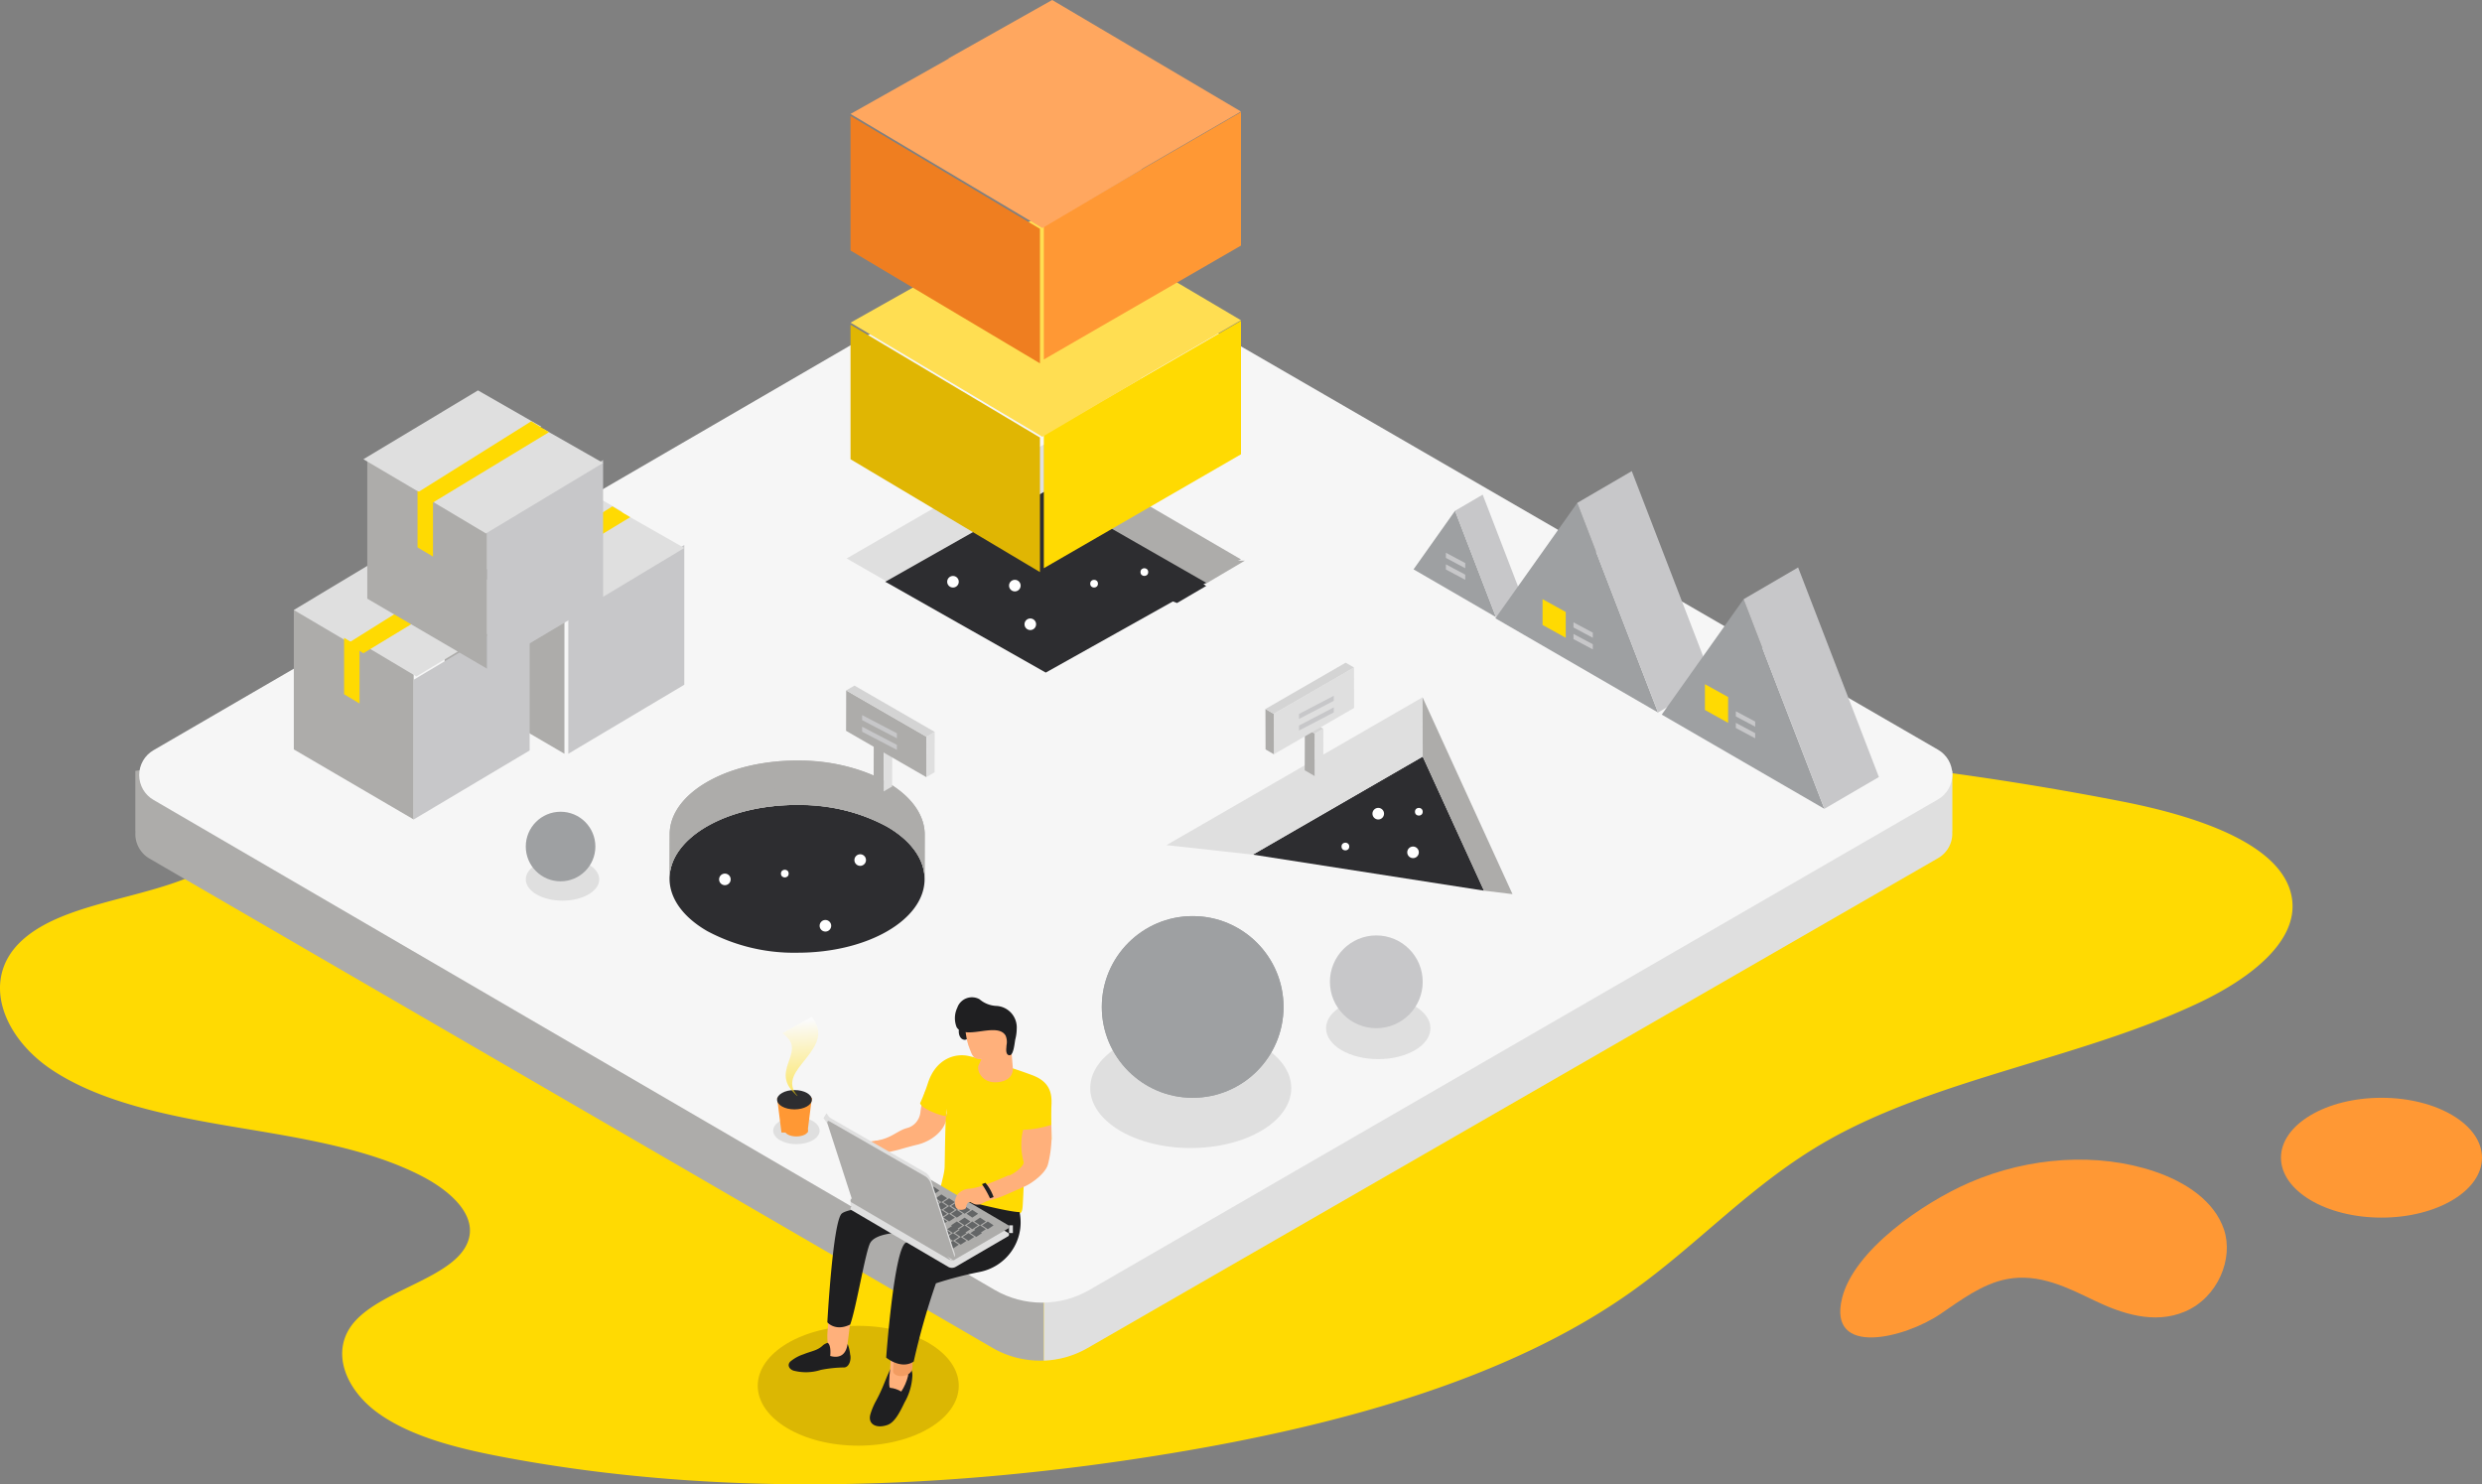 <svg width="642" height="384" viewBox="0 0 642 384" xmlns="http://www.w3.org/2000/svg">
  <rect x="0" y="0" width="642" height="384" fill="#808080" stroke="none"/>
  <defs>
    <linearGradient x1="49.449%" y1="4.77%" x2="52.79%" y2="99.995%" id="a">
      <stop stop-color="#FFF" offset="0%"/>
      <stop stop-color="#FFDA02" offset="98.881%"/>
    </linearGradient>
  </defs>
  <g fill="none" fill-rule="evenodd">
    <path d="M84.761 205.674c-12.819 7.505-23.701 16.913-38.519 22.297-14.034 5.099-31.769 6.763-41.025 15.766-10.171 9.894-4.416 24.642 8.196 33.031s30.112 11.896 46.993 14.736c16.881 2.84 34.441 5.467 48.478 12.649 7.346 3.759 13.905 9.63 12.477 15.941-2.31 10.211-22.116 13.103-29.737 21.944-6.357 7.375-2.333 17.468 6.28 23.606 8.612 6.139 20.711 9.125 32.555 11.354 56.019 10.544 115.749 8.332 172.205-.987 43.647-7.205 87.237-19.196 118.883-41.535 17.914-12.646 31.528-28.275 51.286-39.479 28.388-16.097 66.371-21.367 96.483-35.831 12.852-6.174 25.038-15.612 23.563-26.51-1.913-14.132-24.48-21.49-43.919-25.302a791.966 791.966 0 0 0-101.429-13.091c-10.922-.702-22.665-1.399-31.081-6.346-8.198-4.82-11.323-12.548-16.322-19.191-13.166-17.495-41.084-28.026-69.145-29.515-28.061-1.489-56.03 5.091-80.312 15.096-23.425 9.652-44.327 29.521-72.514 30.933-34.77 1.741-65.351 4.016-93.396 20.435z" fill="#FFDA02"/>
    <path d="M257.371 103.298L65.502 214.376l-14.052-17.461L35 199.436v15.617l.042-.008c-.283 2.871 1.143 5.641 3.646 7.082l218.016 126.563a24.55 24.55 0 0 0 13.296 3.29V100a24.575 24.575 0 0 0-12.629 3.298z" fill="#ADACAA"/>
    <path d="M505 199.442h-9.189l-22.815 14.003-191.036-110.17A24.548 24.548 0 0 0 270 100v252a24.54 24.54 0 0 0 11.308-3.249L501.291 222.015c2.476-1.415 3.909-4.133 3.675-6.972l.034.018v-15.619z" fill="#DFDFDF"/>
    <path d="M501.298 206.803L281.784 333.715c-7.601 4.394-16.965 4.379-24.551-.041L39.681 206.923c-2.28-1.328-3.682-3.773-3.681-6.416.002-2.643 1.407-5.086 3.688-6.412L257.898 67.311c7.585-4.407 16.942-4.415 24.535-.021l218.868 126.666c2.289 1.325 3.7 3.774 3.699 6.424-.001 2.65-1.412 5.098-3.702 6.422z" fill="#F6F6F6"/>
    <path d="M182.925 240.869c-5.989-3.459-9.708-8.237-9.737-13.513-.059-10.56 14.661-19.118 32.878-19.115a47.527 47.527 0 0 1 23.356 5.596c5.989 3.459 9.708 8.239 9.737 13.519.059 10.553-14.661 19.111-32.878 19.115a47.566 47.566 0 0 1-23.356-5.601z" fill="#2D2D30"/>
    <path d="M173.188 227.356l.033-11.48c-.059-10.56 14.661-19.118 32.878-19.115a47.527 47.527 0 0 1 23.356 5.596c5.989 3.459 9.708 8.239 9.737 13.519l-.033 11.48c-.03-5.28-3.749-10.06-9.737-13.519a47.527 47.527 0 0 0-23.356-5.596c-18.217-.004-32.938 8.555-32.878 19.115z" fill="#ADACAA"/>
    <g fill="#ADACAA">
      <path d="M173.188 227.356l.033-11.48a11.318 11.318 0 0 1 .004-.39l-.033 11.48a11.292 11.292 0 0 0-.004.39"/>
      <path d="M173.192 226.966l.033-11.48c.019-.639.091-1.275.217-1.902l-.033 11.48a11.328 11.328 0 0 0-.217 1.902M173.409 225.064l.033-11.48c.127-.63.304-1.248.531-1.85l-.033 11.48c-.227.601-.404 1.22-.531 1.85M173.94 223.214l.033-11.48a13.286 13.286 0 0 1 .87-1.858l-.033 11.48a13.289 13.289 0 0 0-.87 1.858"/>
      <path d="M174.81 221.357l.033-11.48a15.544 15.544 0 0 1 1.331-1.977l-.033 11.48a15.546 15.546 0 0 0-1.331 1.977"/>
      <path d="M176.141 219.38l.033-11.48a19.111 19.111 0 0 1 2.041-2.197l-.033 11.48a19.111 19.111 0 0 0-2.041 2.197"/>
      <path d="M178.182 217.183l.033-11.48a25.593 25.593 0 0 1 4.189-3.108l-.033 11.48a25.592 25.592 0 0 0-4.189 3.108"/>
      <path d="M182.371 214.075l.033-11.48a36.947 36.947 0 0 1 7.644-3.42l-.033 11.48a36.948 36.948 0 0 0-7.644 3.42"/>
      <path d="M190.015 210.655l.033-11.48a47.722 47.722 0 0 1 6.211-1.55l-.033 11.48a47.725 47.725 0 0 0-6.211 1.55"/>
      <path d="M196.227 209.105l.033-11.48c1.368-.248 2.773-.444 4.214-.588l-.033 11.48c-1.439.143-2.844.339-4.214.588"/>
      <path d="M200.441 208.517l.033-11.48a56.634 56.634 0 0 1 3.644-.242l-.033 11.48a55.753 55.753 0 0 0-3.644.242"/>
      <path d="M204.085 208.275l.033-11.48a58.146 58.146 0 0 1 1.981-.034c.489-0.0.976.006 1.46.018l-.033 11.48a57.984 57.984 0 0 0-1.46-.018 57.469 57.469 0 0 0-1.981.034"/>
      <path d="M207.526 208.259l.033-11.48a56.33 56.33 0 0 1 3.241.174l-.033 11.48a57.154 57.154 0 0 0-3.241-.173M210.767 208.433l.033-11.48a54.326 54.326 0 0 1 3.179.355l-.032 11.48a55.053 55.053 0 0 0-3.179-.355M213.946 208.788l.033-11.48a51.708 51.708 0 0 1 3.243.564l-.033 11.48a52.298 52.298 0 0 0-3.243-.564"/>
      <path d="M217.188 209.352l.033-11.48a48.086 48.086 0 0 1 3.454.847l-.033 11.48c-1.117-.319-2.268-.601-3.454-.847"/>
      <path d="M220.642 210.199l.033-11.48c1.385.395 2.713.843 3.985 1.344l-.033 11.48c-1.268-.499-2.596-.947-3.985-1.344M224.626 211.542l.033-11.48a35.843 35.843 0 0 1 4.795 2.295c5.989 3.459 9.708 8.239 9.737 13.519l-.033 11.48c-.03-5.28-3.749-10.06-9.737-13.519a35.839 35.839 0 0 0-4.795-2.295"/>
    </g>
    <path fill="#ADACAA" d="M302 151h9.914L322 145.042 302 145z"/>
    <path fill="#DFDFDF" d="M229 150.728L239 151v-6.178L229 139z"/>
    <path fill="#ADACAA" d="M321 144.721L270 115v53z"/>
    <path fill="#DFDFDF" d="M270 168v-53l-51 29.474 10.177 5.832z"/>
    <path fill="#2D2D30" d="M312 150.77L270.5 174 229 150.499 270.5 127z"/>
    <path d="M270.94 127L247 141.173c3.935 4.225 9.92 6.541 15.705 7.379 7.529 1.09 15.237.295 22.745 1.524 6.542 1.071 12.747 3.644 19.01 5.924L312 151.588 270.94 127zM383.853 230.42l-59.784-9.324 43.936-25.367z" fill="#2D2D30"/>
    <path fill="#DFDFDF" d="M324.069 221.096l-22.354-2.456 66.247-38.247.043 15.336z"/>
    <path fill="#ADACAA" d="M368.005 195.729l-.043-15.336 23.263 50.919-7.371-.893z"/>
    <path fill="#9EA0A2" d="M376.364 132.144l10.593 27.515-21.326-12.366z"/>
    <path fill="#C7C7C9" d="M376.364 132.144l7.151-4.174 10.593 27.515-7.152 4.174z"/>
    <path fill="#9EA0A2" d="M407.973 130.102l20.895 54.223-42.065-24.369z"/>
    <path fill="#C7C7C9" d="M407.973 130.102l14.106-8.224 20.894 54.221-14.104 8.226z"/>
    <path fill="#9EA0A2" d="M451 155.021l20.895 54.222-42.065-24.369z"/>
    <path fill="#C7C7C9" d="M451 155.021l14.106-8.226L486 201.018l-14.104 8.225z"/>
    <ellipse fill="#DFDFDF" cx="356.5" cy="266" rx="13.5" ry="8"/>
    <circle fill="#C7C7C9" cx="356" cy="254" r="12"/>
    <ellipse fill="#FF9834" cx="616" cy="299.5" rx="26" ry="15.5"/>
    <ellipse fill="#DFDFDF" cx="308" cy="281.5" rx="26" ry="15.5"/>
    <circle fill="#9EA0A2" cx="308.5" cy="260.5" r="23.5"/>
    <circle fill="#9EA0A2" cx="308.5" cy="260.5" r="23.5"/>
    <ellipse fill="#DFDFDF" cx="145.5" cy="227.5" rx="9.5" ry="5.5"/>
    <circle fill="#9EA0A2" cx="145" cy="219" r="9"/>
    <path d="M509.434 305.935c15.536-6.735 33.297-7.801 47.865-2.872 8.065 2.729 15.473 7.618 17.969 15.041 2.495 7.423-1.506 17.557-10.135 21.217-7.95 3.372-16.423.475-23.346-2.847-6.923-3.322-14.376-7.179-22.744-5.551-6.308 1.227-11.743 5.347-17.101 8.992-9.235 6.283-29.275 11.303-25.467-4.098 3.059-12.372 20.918-24.661 32.958-29.881z" fill="#FF9834"/>
    <path fill="#C7C7C9" d="M407 165.333V164l5 2.667V168zM407 162.333V161l5 2.667V165zM374 147.333V146l5 2.667V150zM374 144.334V143l5 2.666V147z"/>
    <path fill="#FFDA02" d="M399 161.674V155l6 3.326V165z"/>
    <path fill="#C7C7C9" d="M449 188.333V187l5 2.667V191zM449 185.333V184l5 2.667V188z"/>
    <path fill="#FFDA02" d="M441 183.674V177l6 3.326V187z"/>
    <circle fill="#FFF" cx="266.5" cy="140.5" r="1.5"/>
    <circle fill="#FFF" cx="356.5" cy="210.5" r="1.5"/>
    <circle fill="#FFF" cx="365.5" cy="220.5" r="1.5"/>
    <circle fill="#FFF" cx="222.5" cy="222.5" r="1.5"/>
    <circle fill="#FFF" cx="213.5" cy="239.5" r="1.5"/>
    <circle fill="#FFF" cx="203" cy="226" r="1"/>
    <circle fill="#FFF" cx="283" cy="151" r="1"/>
    <circle fill="#FFF" cx="348" cy="219" r="1"/>
    <circle fill="#FFF" cx="367" cy="210" r="1"/>
    <circle fill="#FFF" cx="296" cy="148" r="1"/>
    <circle fill="#FFF" cx="187.5" cy="227.5" r="1.5"/>
    <circle fill="#FFF" cx="262.5" cy="151.5" r="1.5"/>
    <circle fill="#FFF" cx="266.5" cy="161.5" r="1.5"/>
    <circle fill="#FFF" cx="246.5" cy="150.5" r="1.5"/>
    <path fill="#ADACAA" d="M228.609 193.755l-.032 10.986-2.604-1.504.03-10.985z"/>
    <path fill="#DFDFDF" d="M228.609 193.755l2.19-1.272-.032 10.985-2.19 1.274z"/>
    <path fill="#D4D4D4" d="M226.004 192.251l2.19-1.274 2.606 1.504-2.19 1.272z"/>
    <path fill="#ADACAA" d="M239.628 190.591l-.029 10.457-20.754-11.982.029-10.457z"/>
    <path fill="#DFDFDF" d="M239.628 190.591l2.147-1.247-.029 10.456-2.147 1.248z"/>
    <path fill="#D4D4D4" d="M218.874 178.609l2.147-1.247 20.754 11.982-2.147 1.247z"/>
    <path fill="#ADACAA" d="M293.529 119.639l-.032 10.985-2.606-1.503.032-10.986z"/>
    <path fill="#DFDFDF" d="M293.529 119.639l2.188-1.272-.03 10.985-2.19 1.272z"/>
    <path fill="#D4D4D4" d="M290.924 118.135l2.19-1.272 2.604 1.504-2.188 1.272z"/>
    <path fill="#ADACAA" d="M304.55 116.478l-.029 10.456-20.754-11.982.029-10.456z"/>
    <path fill="#DFDFDF" d="M304.55 116.478l2.146-1.247-.029 10.456-2.146 1.247z"/>
    <path fill="#D4D4D4" d="M283.796 104.496l2.147-1.247 20.753 11.982-2.146 1.247z"/>
    <path fill="#ADACAA" d="M340.12 189.797l-.03 10.985-2.606-1.504.032-10.985z"/>
    <path fill="#DFDFDF" d="M340.12 189.797l2.19-1.274-.032 10.986-2.188 1.272z"/>
    <path fill="#D4D4D4" d="M337.516 188.292l2.19-1.272 2.604 1.503-2.19 1.274z"/>
    <path fill="#DFDFDF" d="M350.224 172.682l.029 10.465-20.754 11.982-.029-10.465z"/>
    <path fill="#ADACAA" d="M329.498 195.129l-2.147-1.247-.029-10.465 2.147 1.247z"/>
    <path fill="#D4D4D4" d="M329.469 184.665l-2.147-1.247 20.754-11.982 2.147 1.247z"/>
    <ellipse fill="#DFDFDF" cx="206" cy="292.5" rx="6" ry="3.5"/>
    <ellipse fill="#FF9834" cx="206" cy="292.5" rx="3" ry="1.5"/>
    <path fill="#FF9834" d="M208.86 293h-6.721L201 284h9z"/>
    <ellipse fill="#2D2D30" cx="205.5" cy="284.5" rx="4.5" ry="2.5"/>
    <path d="M4.347 20.564l-.317-.176c-3.081-2.872-3.4-5.028-2.033-8.728C3.188 8.438 3.506 6.593.389 4.28L7.989.063c3.206 4.125 1.285 7.263-1.61 10.922-2.461 3.111-5.228 6.053-2.032 9.579z" opacity=".6" transform="translate(202 263)" fill="url(#a)"/>
    <path fill="#ADACAA" d="M115 140.823l14.485-.333v6.343L146 137v58l-31-18.125z"/>
    <path fill="#C7C7C9" d="M177 141v36.147L147 195v-36.147z"/>
    <path fill="#DFDFDF" d="M161.614 133L177 141.763 146.69 160 131 150.641zM161 132.374L144.636 123 115 140.808 130.588 150z"/>
    <path fill="#FFDA02" d="M129 163.601L133 166v-14.601L129 149z"/>
    <path fill="#FFDA02" d="M158.4 131L129 149.418 132.985 152 163 133.804z"/>
    <path fill="#ADACAA" d="M76 157.823l14.484-.333v6.343L107 154v58l-31-18.125z"/>
    <path fill="#C7C7C9" d="M137 158v36.147L107 212v-36.147z"/>
    <path fill="#DFDFDF" d="M122.614 148L138 156.763 107.692 175 92 165.641z"/>
    <path fill="#DFDFDF" d="M122 149.374L105.636 140 76 157.808 91.588 167z"/>
    <path fill="#FFDA02" d="M89 179.601L93 182v-14.601L89 165z"/>
    <path fill="#FFDA02" d="M119.4 148L90 166.418 93.985 169 124 150.804z"/>
    <path fill="#ADACAA" d="M95 118.822l14.486-.332v6.343L126 115v58l-31-18.125z"/>
    <path fill="#C7C7C9" d="M156 119v36.145L126 173v-36.147z"/>
    <path fill="#DFDFDF" d="M140.615 111L156 119.763 125.692 138 110 128.641zM140 110.374L123.636 101 94 118.806 109.588 128z"/>
    <path fill="#FFDA02" d="M108 141.601L112 144v-14.601L108 127z"/>
    <path fill="#FFDA02" d="M137.399 109L108 127.419l3.985 2.581L142 111.803zM321 83l-51 29.472V147l51-29.474z"/>
    <path fill="#E0B603" d="M220 84v34.808L269 148v-34.809z"/>
    <path fill="#FFDE52" d="M321 82.853L272.158 54l-26.969 15.19.412.335-.412-.235L220 83.477 269.62 113l25.691-15.15-.087-.05z"/>
    <path fill="#FF9834" d="M321 29l-51 29.474V93l51-29.472z"/>
    <path fill="#EF7E20" d="M220 30v34.808L269 94V59.192z"/>
    <path fill="#FFA75F" d="M321 28.853L272.158 0l-26.969 15.19.412.333-.412-.234L220 29.476 269.62 59l25.691-15.152-.087-.05z"/>
    <path fill="#C7C7C9" d="M223 189.297V188l9 4.704V194zM223 186.297V185l9 4.703V191zM345 184.297V183l-9 4.704V189zM345 181.297V180l-9 4.703V186z"/>
    <path d="M239.443 282a24.696 24.696 0 0 0-1.358 5.683c-.207 1.985-1.558 3.628-3.393 4.124-2.72.722-3.923 2.628-8.171 3.325-.924.152-.474 4.285.204 3.834.61-.406 4.827-1.262 5.848-1.562 2.183-.639 3.554-.991 4.779-1.29 3.657-.894 7.462-3.785 7.646-7.739l-1.109-1.505c.105-2.255-2.587-3.752-4.448-4.87z" fill="#FFB07B"/>
    <ellipse fill="#DBB703" cx="222" cy="358.5" rx="26" ry="15.5"/>
    <path d="M205.231 354.581a12.654 12.654 0 0 0 7.104-.189 33.26 33.26 0 0 1 6.096-.63c1.22-.126 1.829-2.017 1.463-3.403a10.042 10.042 0 0 0-.579-2.488c-1.222-.85-2.748-1.093-4.161-.662-.793.022-1.562.285-2.21.757-1.493 1.465-2.877 1.488-5.121 2.394-1.242.404-2.4 1.046-3.413 1.89-.854.882-.275 1.953.821 2.331z" fill="#1F1F21"/>
    <path d="M219.402 338.455c.139 2.635.781.997.548 3.304-.188 1.859-.702 5.758-.736 6.003-.285 2.074-1.48 3.861-4.47 3.031 0 0 .325-2.779-.661-3.399a17.27 17.27 0 0 1 .005-3.419c.117-1.33.448-5.132.448-5.132s4.683-3.874 4.867-.388z" fill="#FFB07B"/>
    <path d="M233.966 362.829c-1.244 2.59-2.546 5.162-4.432 5.818-2.944 1.024-5.228-.251-4.34-2.953a17.505 17.505 0 0 1 1.415-3.312c1.664-3.057 2.263-5.101 3.301-7.338.642-1.694 2.261-2.881 4.15-3.043.215 1.361 1.939 1.358 1.939 3.819-.097 2.455-.793 4.855-2.034 7.011z" fill="#1F1F21"/>
    <path d="M236 345s-.724 4.977-.953 8.363c-.091 1.349-.168 2.241-.168 2.594-.349 1.446-.944 2.815-1.756 4.042-.881-.533-1.863-.863-2.877-.965-.397-.048-.252-2.794.01-4.884.081-.649.142-3.158.168-3.322" fill="#FFB07B"/>
    <path d="M237 345a57.476 57.476 0 0 0-.994 8.65c0 2.989-5.269 2.975-4.996.814.085-.671.148-3.266.175-3.436" fill="#F29C61"/>
    <path d="M227.81 295a28.326 28.326 0 0 0-4.704.716c-.954.408-2.646 3.706-1.939 4.967.707 1.261 3.144-1.61 3.86-2.166.715-.555-.768 1.044-.759 1.469.008.424.721.54 1.428-.148 1.331-1.023 2.773-1.912 4.303-2.653L227.81 295z" fill="#FFB07B"/>
    <path d="M266.973 278.137a134.354 134.354 0 0 0-16.239-4.907c-3.895-.927-8.703.87-10.68 6.865a48.442 48.442 0 0 1-2.054 5.298c.24 1.446 6.204 3.683 6.879 3.253l-.121-1.835c-.297 6.27-.273 7.657-.41 14.984-.042 2.231-1.475 5.992-1.119 6.719.628 1.284 2.574 1.901 3.908 2.389 4.68 1.709 3.961 1.748 10.15 2.377 6.779.688 7.074 1.832 7.28-1.897.297-5.349.719-15.021.371-18.936 1.21 1.017 2.776 1.496 4.342 1.327 1.753.074 2.768 2.376 2.718.699-.049-1.646-.117-6.864-.027-8.509.158-2.88-.232-6.072-4.998-7.826z" fill="#FFDA02"/>
    <path d="M254.727 270.256c-.181 1.798-.693 3.55-1.513 5.172-.781 1.083.517 4.929 4.814 4.544 4.297-.385 3.966-3.554 3.966-3.554L261.46 270l-6.733.256z" fill="#FFB07B"/>
    <path d="M251.119 311s-31.292.251-33.517 3.094C215.376 316.938 214 342.078 214 342.078s1.986 2.478 5.912.591c1.576-4.267 3.959-19.06 5.213-21.179 1.254-2.119 5.888-2.659 8.942-2.627l13.563.141s-8.976.047-13.338 2.485c-3.059 1.71-5.069 29.726-5.069 29.726s3.847 3.217 7.123 1.016a183.843 183.843 0 0 1 5.744-20.23 98.967 98.967 0 0 1 11.24-2.932c6.821-1.3 11.447-7.66 10.561-14.518a6.412 6.412 0 0 0-.19-.988s-1.471.245-12.582-2.562z" fill="#1F1F21"/>
    <path d="M220.364 313.13l24.988 14.657a1.925 1.925 0 0 0 1.758 0l13.526-7.892a.541.541 0 0 0 .364-.513.541.541 0 0 0-.364-.513l-24.988-14.657a1.925 1.925 0 0 0-1.758 0l-13.526 7.892a.541.541 0 0 0-.364.513c0 .232.146.438.364.513zM262 319h-1v-2h1z" fill="#DFDFDF"/>
    <path fill="#DFDFDF" d="M222 312h-2v-2h2z"/>
    <path d="M220.364 311.13l24.988 14.657a1.925 1.925 0 0 0 1.758 0l13.526-7.892a.541.541 0 0 0 .364-.513.541.541 0 0 0-.364-.513l-24.988-14.657a1.925 1.925 0 0 0-1.758 0l-13.526 7.892a.541.541 0 0 0-.364.513c0 .232.146.438.364.513z" fill="#ADACAA"/>
    <path fill="#636566" d="M248 321.999L246.501 323 245 321.999l1.501-.999zM246 321.001l-1.5.999-1.5-.999L244.5 320zM244 320.001l-1.499.999-1.501-.999L242.501 319zM242 319.001l-1.501.999-1.499-.999L240.499 318zM240 317.001l-1.5.999-1.5-.999L238.5 316zM238 316.001l-1.499.999-1.501-.999L236.501 315zM236 314.999L234.5 316l-1.5-1.001 1.5-.999zM233 313.999L231.501 315 230 313.999l1.501-.999zM231 312.999L229.499 314 228 312.999l1.499-.999zM229 310.999L227.5 312l-1.5-1.001 1.5-.999zM227 309.999L225.499 311 224 309.999l1.499-.999zM223.5 308l1.5 1.001-1.5.999-1.5-.999zM248.5 320l1.5 1.001-1.5.999-1.5-.999zM245 320.001L246.501 319 248 320.001l-1.499.999zM243 318.999l1.5-.999 1.5.999L244.5 320zM241 317.999l1.501-.999 1.499.999L242.501 319zM239 315.999l1.499-.999 1.501.999L240.499 317z"/>
    <path fill="#636566" d="M236 314.999l1.5-.999 1.5.999L237.5 316zM234 314.001L235.499 313 237 314.001l-1.501.999zM232 313.001L233.5 312l1.5 1.001-1.5.999zM230 312.001L231.501 311 233 312.001l-1.499.999zM228 310.001L229.499 309 231 310.001l-1.501.999zM226 309.001L227.5 308l1.5 1.001-1.5.999zM225.499 309L224 307.999l1.499-.999 1.501.999zM250.499 319l1.501.999L250.499 321 249 319.999zM247 318.999l1.5-.999 1.5.999L248.5 320zM245 318.001L246.501 317 248 318.001l-1.499.999zM242 316.001L243.5 315l1.5 1.001-1.5.999zM240 315.001L241.501 314 243 315.001l-1.499.999zM238 314.001L239.499 313 241 314.001l-1.501.999zM236 313.001L237.5 312l1.5 1.001-1.5.999zM234 311.999l1.499-.999 1.501.999L235.499 313zM232 310.999l1.5-.999 1.5.999L233.5 312zM230 308.999l1.501-.999 1.499.999L231.501 310zM228 307.999l1.499-.999 1.501.999L229.499 309zM227.5 308l-1.5-1.001 1.5-.999 1.5.999zM252.501 318L254 319.001l-1.499.999-1.501-.999z"/>
    <path fill="#636566" d="M248 318.001L249.499 317 251 318.001l-1.501.999zM249 317.001l-1.5.999-1.5-.999L247.5 316zM247 314.999L245.501 316 244 314.999l1.501-.999zM245 313.999L243.5 315l-1.5-1.001 1.5-.999zM243 312.999L241.501 314 240 312.999l1.501-.999zM241 311.999L239.499 313 238 311.999l1.499-.999zM239 310.999L237.5 312l-1.5-1.001 1.5-.999zM237 309.001l-1.501.999-1.499-.999L235.499 308zM232 308.001L233.5 307l1.5 1.001-1.5.999zM233 307.001l-1.499.999-1.501-.999L231.501 306zM229.5 307l-1.5-.999L229.5 305l1.5 1.001zM253.5 317l1.5.999L253.5 319l-1.5-1.001zM253 316.999L251.501 318 250 316.999l1.501-.999zM251 315.999L249.499 317 248 315.999l1.499-.999zM249 313.999L247.5 315l-1.5-1.001 1.5-.999zM247 313.001l-1.499.999-1.501-.999L245.501 312zM245 312.001l-1.5.999-1.5-.999L243.5 311zM243 311.001l-1.499.999-1.501-.999L241.501 310zM241 310.001l-1.501.999-1.499-.999L239.499 309zM239 307.999L237.5 309l-1.5-1.001 1.5-.999zM237 306.999L235.499 308 234 306.999l1.499-.999zM235 305.999L233.5 307l-1.5-1.001 1.5-.999zM231.501 306L230 304.999l1.501-.999 1.499.999zM255.501 316L257 317.001l-1.499.999-1.501-.999zM252 316.001L253.5 315l1.5 1.001-1.5.999zM250 314.001L251.501 313 253 314.001l-1.499.999zM248 313.001L249.499 312 251 313.001l-1.501.999zM246 311.999l1.5-.999 1.5.999L247.5 313zM244 310.999l1.499-.999 1.501.999L245.499 312zM242 309.999l1.5-.999 1.5.999L243.5 311zM240 307.999l1.501-.999 1.499.999L241.501 309zM238 306.999l1.499-.999 1.501.999L239.499 308zM236 306.001L237.5 305l1.5 1.001-1.5.999zM234 305.001L235.499 304 237 305.001l-1.501.999z"/>
    <path fill="#636566" d="M231 304.001L232.5 303l1.5 1.001-1.5.999z"/>
    <path d="M214.562 289.1l24.917 14.307a3.522 3.522 0 0 1 1.276 1.741l6.158 19.021c.221.683.008 1.01-.475.731l-24.917-14.307a3.522 3.522 0 0 1-1.276-1.742l-6.158-19.021c-.221-.683-.008-1.01.475-.731z" fill="#DFDFDF"/>
    <path fill="#DFDFDF" d="M245.97 324l1.03.971-.97 1.03-1.03-.971zM215 289.74L213.781 288 213 289.258 214.219 291z"/>
    <path d="M214.562 290.1l24.917 14.307a3.522 3.522 0 0 1 1.276 1.742l6.158 19.021c.221.683.008 1.01-.475.731l-24.917-14.307a3.522 3.522 0 0 1-1.276-1.742l-6.158-19.021c-.221-.683-.008-1.01.475-.731z" fill="#ADACAA"/>
    <path d="M259.412 307.342c-.823 1.131-1.869 2.07-3.07 2.753-1.66.578-2.912 2.487-5.131.989-.895-.604-1.363.973-1.342 1.344.03.536-2.517 1.204-2.806-.653-.189-1.001.055-2.037.669-2.837.816-.901 1.956-1.416 3.152-1.425C254.002 307.262 261 304 261 304l-1.588 3.342z" fill="#FFB07B"/>
    <path d="M271.07 301.214c-.674 2.475-4.394 4.996-5.835 5.636-6.673 2.963-6.113 2.857-10.958 4.149-1.031-.513 1.184-2.857.681-3.704.847-.171 2.874-1.953 5.779-3.048 2.046-.771 4.246-2.788 4.044-3.629a16.352 16.352 0 0 1-.139-8.341A26.096 26.096 0 0 0 271.933 291c.062 1.383.076 2.718.061 3.619a30.067 30.067 0 0 1-.924 6.595z" fill="#FFB07B"/>
    <path d="M248.209 265.806a2.603 2.603 0 0 0-.191 1.331c.029.445.172.874.416 1.24.249.367.645.596 1.075.623.466-.01.897-.261 1.151-.67.246-.408.363-.886.335-1.367-0-.514-.169-1.012-.477-1.413-.29-.39-.753-.595-1.223-.543-.47.052-.881.354-1.087.798z" fill="#1F1F21"/>
    <path d="M249.106 262.255c-.181 1.075-.125.631.126 1.693.601 2.543.6 5.013 1.524 7.23.655 1.574.851 3.228 3.627 2.733 2.324-.178 4.453-1.338 5.832-3.177 1.071-1.485 3.344-2.915.139-6.365-3.205-3.451-11.246-2.114-11.246-2.114z" fill="#FFB07B"/>
    <path d="M254 306.345c.781 1.137 1.472 2.36 2.064 3.655a5.938 5.938 0 0 0 .936-.312c-.483-1.397-1.204-2.654-2.115-3.688l-.885.345zM260.344 270.443a4.2 4.2 0 0 0-.229-2.523c-2.066-3.495-9.732.918-12.33-1.745a2.983 2.983 0 0 1-.318-.392 6.26 6.26 0 0 1 .143-5.071c.036-.098.073-.195.111-.298l.029-.064a4.025 4.025 0 0 1 2.401-2.148 4.018 4.018 0 0 1 3.206.304 7.152 7.152 0 0 0 4.401 1.73 5.559 5.559 0 0 1 3.841 1.865 5.574 5.574 0 0 1 1.389 4.042 11.294 11.294 0 0 1-.377 2.78c-.182.947-.426 4.042-1.451 4.076-.831.028-.938-1.016-.869-1.784.023-.257.04-.514.052-.772z" fill="#1F1F21"/>
  </g>
</svg>
